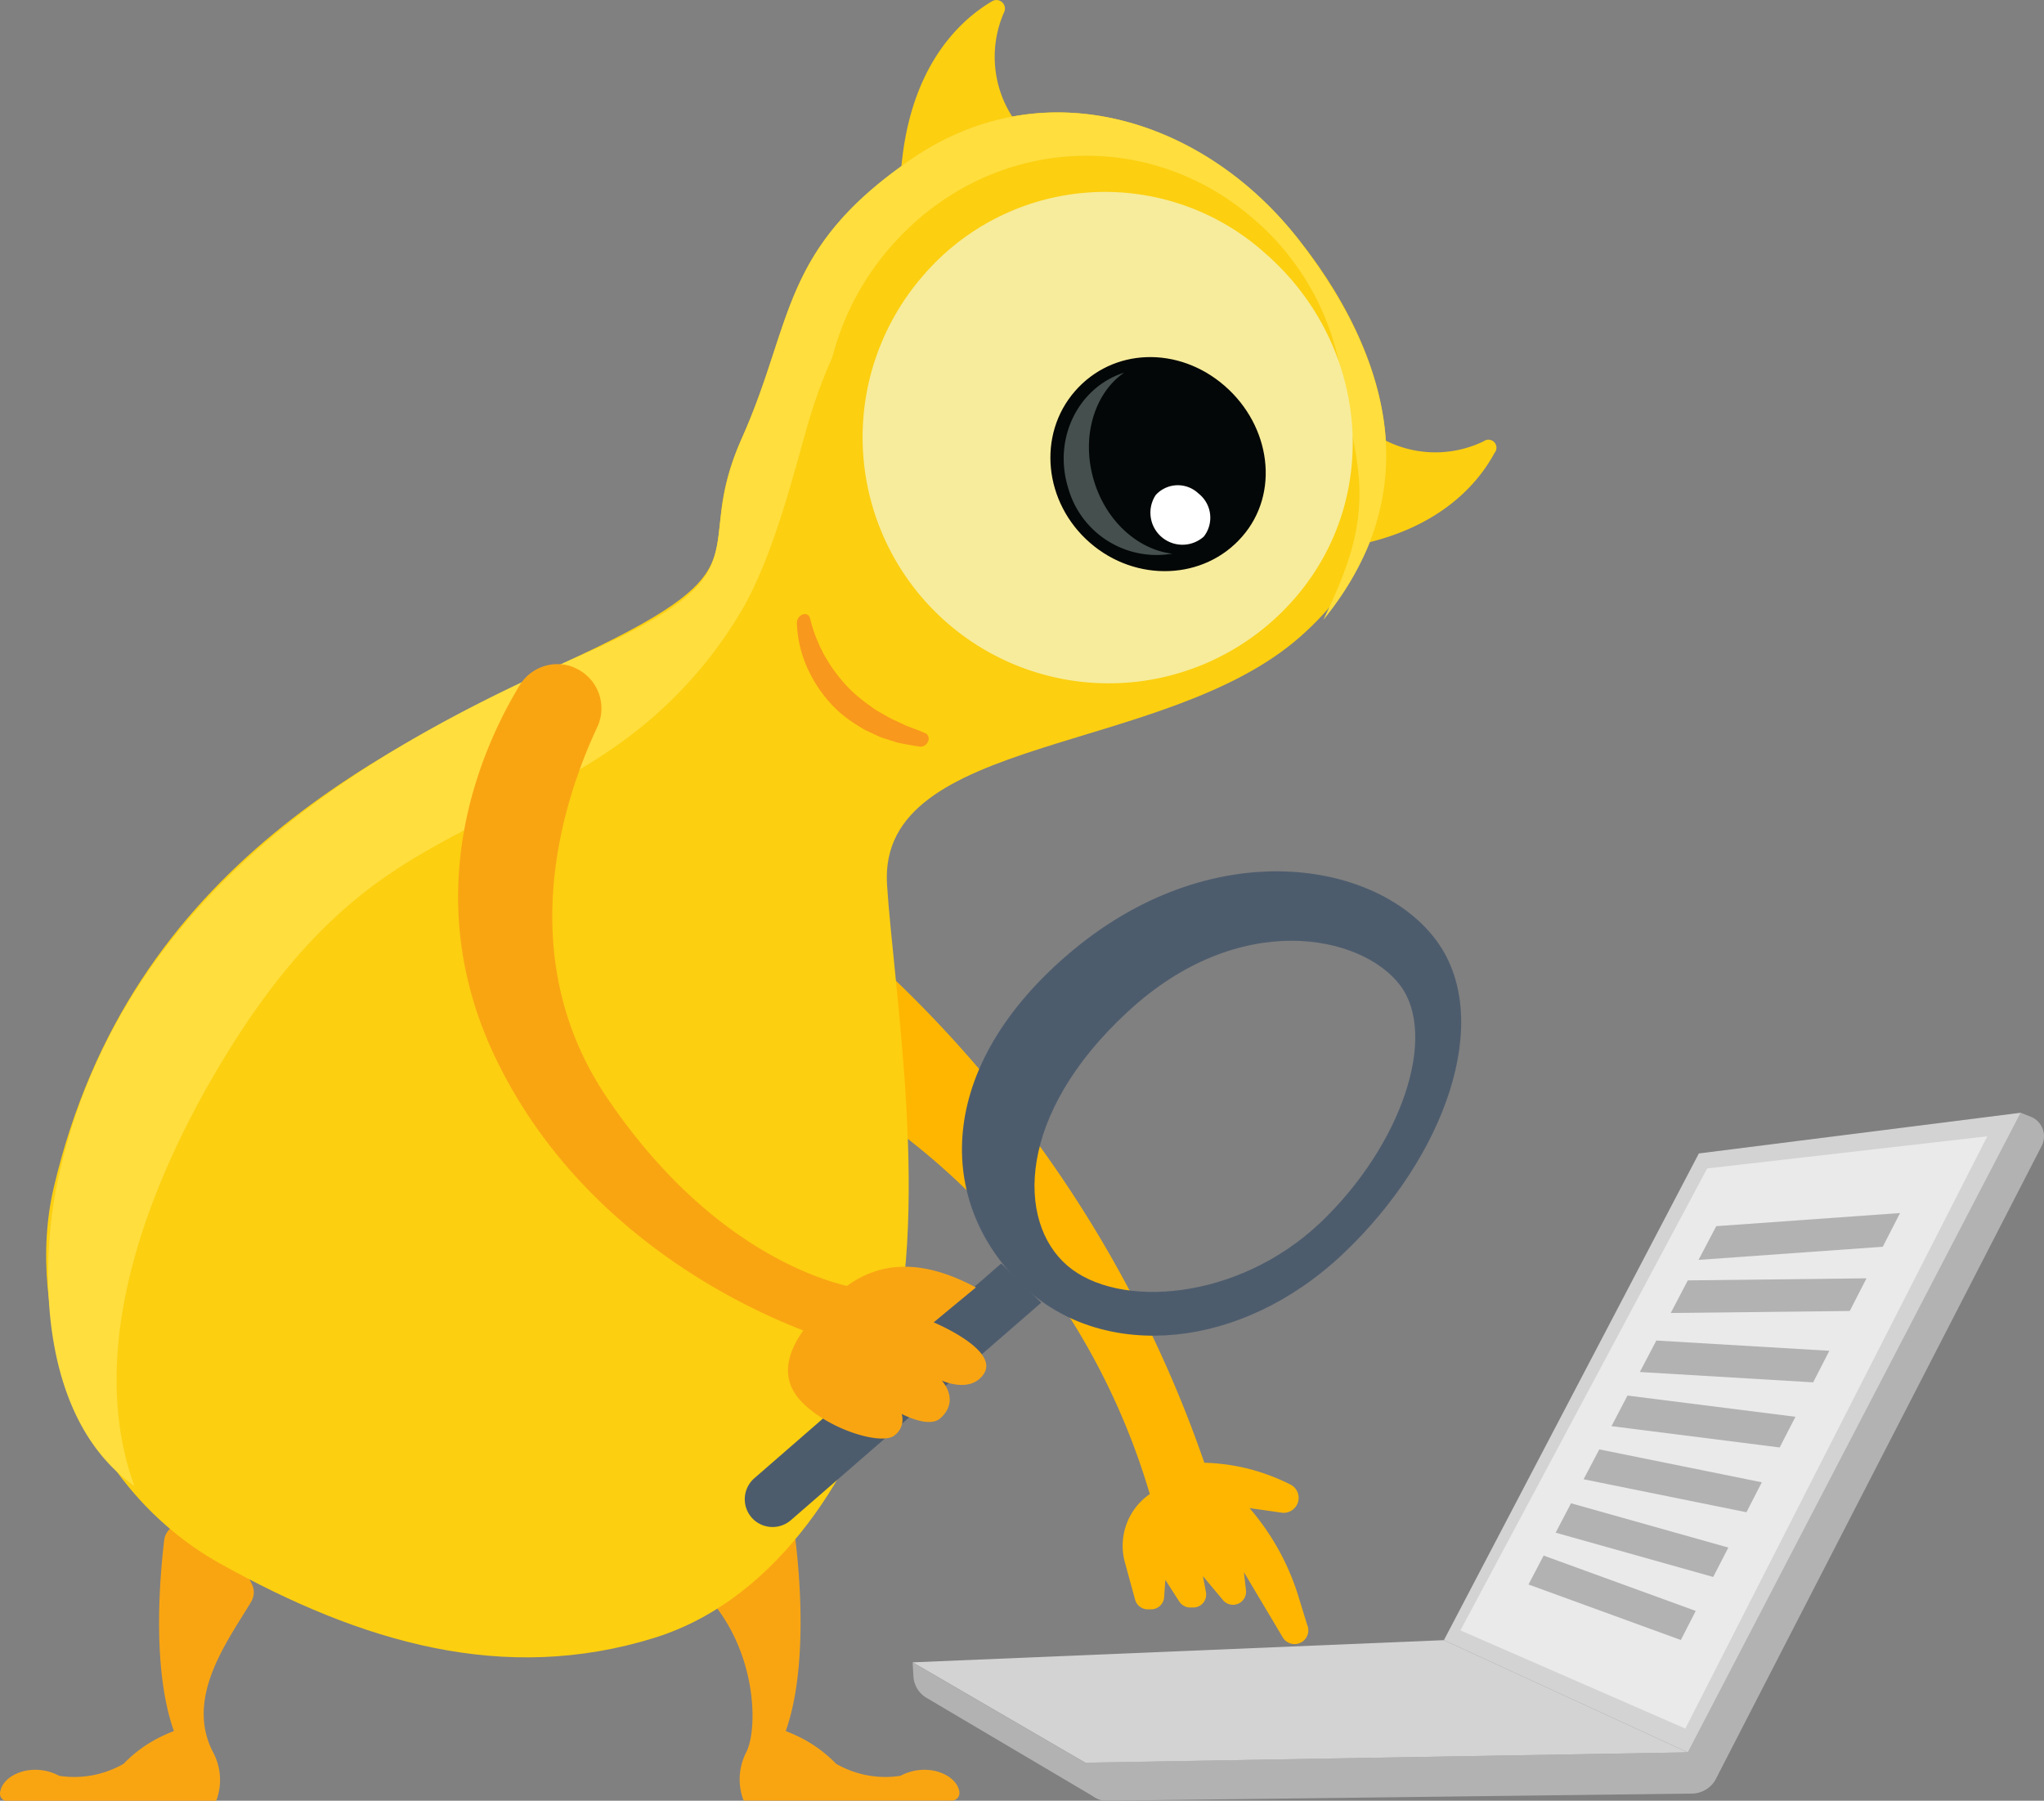 <svg xmlns="http://www.w3.org/2000/svg" viewBox="0 0 255.19 224.84"><rect x="0" y="0" width="255.19" height="224.84" fill="#808080" stroke="none"/><defs><style>.cls-1{fill:#d3d3d3;}.cls-2{fill:#eaeaea;}.cls-3{fill:#b2b2b2;}.cls-4{fill:#ffb600;}.cls-5{fill:#f9a512;}.cls-6{fill:#fccf10;}.cls-7{fill:#ffde3e;}.cls-8{fill:#f7ec9c;}.cls-9{fill:#040707;}.cls-10{fill:#444f4e;}.cls-11{fill:#fff;}.cls-12{fill:#f8981c;}.cls-13{fill:#4d5c6d;}</style></defs><g id="Слой_2" data-name="Слой 2"><g id="Слой_1-2" data-name="Слой 1"><polygon class="cls-1" points="252.27 138.94 212.1 144.02 180.27 204.79 210.71 218.8 215.82 216.02 252.64 142.45 252.27 138.94"/><polygon class="cls-2" points="248.11 141.88 213.14 145.89 182.33 203.57 210.41 215.83 248.11 141.88"/><path class="cls-3" d="M135.49,220.08l.07,2.31a2.53,2.53,0,0,0,2.54,2.45l73.1-.89a3.44,3.44,0,0,0,3.36-2.75l.46-2.28-4.31-.12Z"/><path class="cls-3" d="M210.71,218.8l41.56-79.87,1.47.59a2.64,2.64,0,0,1,1.17,3.54l-40.58,78.85-2.52.76Z"/><polygon class="cls-1" points="210.71 218.8 180.27 204.79 113.94 207.56 135.49 220.09 210.71 218.8"/><path class="cls-3" d="M113.94,207.56l.1,1.74a3.34,3.34,0,0,0,1.63,2.69l21.21,12.54-1.39-4.45Z"/><polygon class="cls-3" points="211.71 201.14 192.72 194.23 190.83 197.84 209.85 204.77 211.71 201.14"/><polygon class="cls-3" points="228.39 168.66 206.79 167.38 204.73 171.31 226.37 172.6 228.39 168.66"/><polygon class="cls-3" points="237.22 151.46 214.27 153.1 212.06 157.31 235.06 155.67 237.22 151.46"/><polygon class="cls-3" points="233.03 159.61 210.72 159.87 208.59 163.94 230.94 163.69 233.03 159.61"/><polygon class="cls-3" points="215.78 193.23 196.14 187.7 194.22 191.37 213.89 196.9 215.78 193.23"/><polygon class="cls-3" points="224.16 176.9 203.19 174.25 201.19 178.07 222.19 180.73 224.16 176.9"/><polygon class="cls-3" points="219.96 185.08 199.67 180.97 197.71 184.7 218.04 188.82 219.96 185.08"/><path class="cls-4" d="M163.21,202.92l-1.06-3.46A30.73,30.73,0,0,0,156,188.3l4,.57a1.87,1.87,0,0,0,2.09-1.44v0a1.87,1.87,0,0,0-1-2.08,26.21,26.21,0,0,0-4.81-1.85,25.05,25.05,0,0,0-5.92-.86,152,152,0,0,0-18.55-36.7A151.54,151.54,0,0,0,110,120.71q-1.38,8.58-2.75,17.16a87.56,87.56,0,0,1,36.3,48.68,7.84,7.84,0,0,0-3.11,8.52l1.28,4.68a1.64,1.64,0,0,0,1.68,1.19l.41,0a1.63,1.63,0,0,0,1.53-1.51l.15-2.17,1.74,2.71a1.66,1.66,0,0,0,1.53.74l.36,0a1.62,1.62,0,0,0,1.44-1.92l-.38-2,2.51,3a1.63,1.63,0,0,0,2.87-1.23l-.26-2.26,4.87,8.18a1.72,1.72,0,0,0,3.08-1.48Z"/><path class="cls-5" d="M.07,223.55h0s.27-1.71,2.91-2.41a6.28,6.28,0,0,1,4.41.59,12.43,12.43,0,0,0,4.27-.09,12.65,12.65,0,0,0,3.77-1.41,16.36,16.36,0,0,1,3.92-3,19.32,19.32,0,0,1,2.36-1.09C19,208.5,19.9,197.34,20.5,192.3a2.28,2.28,0,0,1,3.09-1.85A14.82,14.82,0,0,1,27.78,193a14.57,14.57,0,0,1,3.68,4.82,2.27,2.27,0,0,1-.08,2.13c-2.73,4.66-8.49,12-4.69,19a7.35,7.35,0,0,1,.29,5.94H.94A.94.94,0,0,1,0,223.9,1,1,0,0,1,.07,223.55Z"/><path class="cls-5" d="M119.74,223.55h0s-.26-1.71-2.91-2.41a6.29,6.29,0,0,0-4.41.59,12.43,12.43,0,0,1-4.27-.09,12.68,12.68,0,0,1-3.76-1.41,16.64,16.64,0,0,0-3.93-3,19.32,19.32,0,0,0-2.36-1.09c3.59-10.17.85-26.5.85-26.5l-11.08,9.24c6.68,6.84,6.84,17.08,5.25,20a7.38,7.38,0,0,0-.28,5.94h26a.94.94,0,0,0,.94-.94A1,1,0,0,0,119.74,223.55Z"/><path class="cls-6" d="M127.19,15.7a13.82,13.82,0,0,1-1.8-14.24,1.06,1.06,0,0,0-1.5-1.32c-4,2.34-11,8.49-11.51,23.21Z"/><path class="cls-6" d="M170.94,53.74a13.84,13.84,0,0,0,14.29,1.36,1,1,0,0,1,1.36,1.45c-2.21,4.12-8.13,11.31-22.83,12.23Z"/><path class="cls-6" d="M162.22,30C150.55,15.15,130.7,8.35,114,19.74s-14.77,20.18-21.4,35,4.12,15.61-20,27S16.28,107.69,6.72,148.23c-3.65,15.49,3.1,37.15,20.76,47s35.43,15.12,54.26,9.26c16-5,25.32-21.77,29-33.77,5.67-18.55.82-47.29,0-60.32-1.11-18.76,34.7-16,51.58-30.89C178.09,65.63,175.24,46.49,162.22,30Z"/><path class="cls-7" d="M28.55,131.18c5.13-8.26,11-15.53,18.7-21.09,10.09-7.26,21.36-10.58,31.47-18.26A53.87,53.87,0,0,0,93.12,75.3c3.44-6.45,5.56-14.57,7.52-21.56,3.44-12.28,9.9-23.58,22.37-27.83,11.23-3.82,22.73-2.46,32.08,5,8.44,6.69,13.19,17.15,14.45,27.71.84,7.11-1.31,12.42-4.32,18.78,12.5-15.36,9-31.83-3.06-47.43C150.66,15.07,130.63,8.44,114,19.72s-14.88,20.47-21.37,35,3.73,16.59-20,27.05-57.22,28-65.38,65.46c-2.38,11-2.38,29.91,9.52,38.3C10.33,167.76,19.06,146.48,28.55,131.18Z"/><path class="cls-6" d="M159.93,73.26c-12,13.8-32.64,15.49-46.11,3.78s-14.66-32.38-2.66-46.18,31.89-15.22,45.36-3.51A32.44,32.44,0,0,1,159.93,73.26Z"/><path class="cls-8" d="M161.61,74.75a30.72,30.72,0,1,1-46.38-40.31,29.91,29.91,0,0,1,42.7-2.84C170.73,42.74,172.77,61.92,161.61,74.75Z"/><path class="cls-9" d="M155.08,67c-4.73,5.44-13.24,5.78-19,.77s-6.61-13.48-1.88-18.92,12.93-5.69,18.7-.67S159.81,61.6,155.08,67Z"/><path class="cls-10" d="M136.57,60c-1.62-5.42.05-10.88,3.77-13.47-5.72,1.83-8.87,8.19-7,14.32a11.46,11.46,0,0,0,13,8.28C142.09,68.62,138.09,65.1,136.57,60Z"/><path class="cls-11" d="M150.29,67a4,4,0,0,1-6-5.19,3.73,3.73,0,0,1,5.34-.19A3.83,3.83,0,0,1,150.29,67Z"/><path class="cls-12" d="M101.16,77.3a16.1,16.1,0,0,0,.85,2.6c.18.41.34.84.56,1.23a11.09,11.09,0,0,0,.64,1.18,19.34,19.34,0,0,0,3.24,4.08,20.94,20.94,0,0,0,2,1.62c.35.24.69.52,1.06.73l1.13.65a9.72,9.72,0,0,0,1.16.59l1.19.56c.81.35,1.67.61,2.49,1l.07,0a.8.8,0,0,1,.27,1.12,1,1,0,0,1-.94.57c-.94-.14-1.89-.31-2.82-.51l-1.36-.43a6.89,6.89,0,0,1-1.33-.51l-1.29-.6c-.43-.21-.82-.49-1.23-.74a17.11,17.11,0,0,1-2.28-1.73,16.49,16.49,0,0,1-3.5-4.74,14.87,14.87,0,0,1-1.58-6.16,1.13,1.13,0,0,1,.79-1.11.65.65,0,0,1,.84.49Z"/><path class="cls-13" d="M125,157.76,94.18,184.57a3.48,3.48,0,0,0-.09,5.17h0a3.49,3.49,0,0,0,4.65.07L130,162.65Z"/><path class="cls-13" d="M179.53,117.71c-7.25-10.28-28.36-14-46.41,1.64C116.21,134,117.09,151,128.21,161c9.8,8.85,26.68,7.65,39.47-4.45S186.41,127.47,179.53,117.71Zm-14.74,35c-10.23,9.68-25.16,10.79-31.53,5.32s-6.36-18.86,7.5-31.67c14-13,29.36-9.62,34.07-3.3S175,143,164.79,152.72Z"/><path class="cls-5" d="M71.57,83.31a5.51,5.51,0,0,1,3,7.47c-4.27,9.11-10.74,28.67,1.26,46.35,14.9,22,31.79,23.8,31.79,23.8l-3.65,6.46s-29.16-8.11-42.18-35.46c-9.82-20.64-1.55-38.74,3.1-46.38a5.52,5.52,0,0,1,6.73-2.24Z"/><path class="cls-5" d="M121.84,160.75l-5.28,4.36s8.3,3.43,6.25,6.46c-1.66,2.46-5.23.81-5.23.81s2.36,2.47-.21,4.73c-1.43,1.25-4.8-.57-4.8-.57a2.45,2.45,0,0,1-.93,2.71c-1.51,1.18-7.73-.57-11.27-3.93s-1.93-7.37,1.48-11.12S110.76,154.81,121.84,160.75Z"/></g></g></svg>